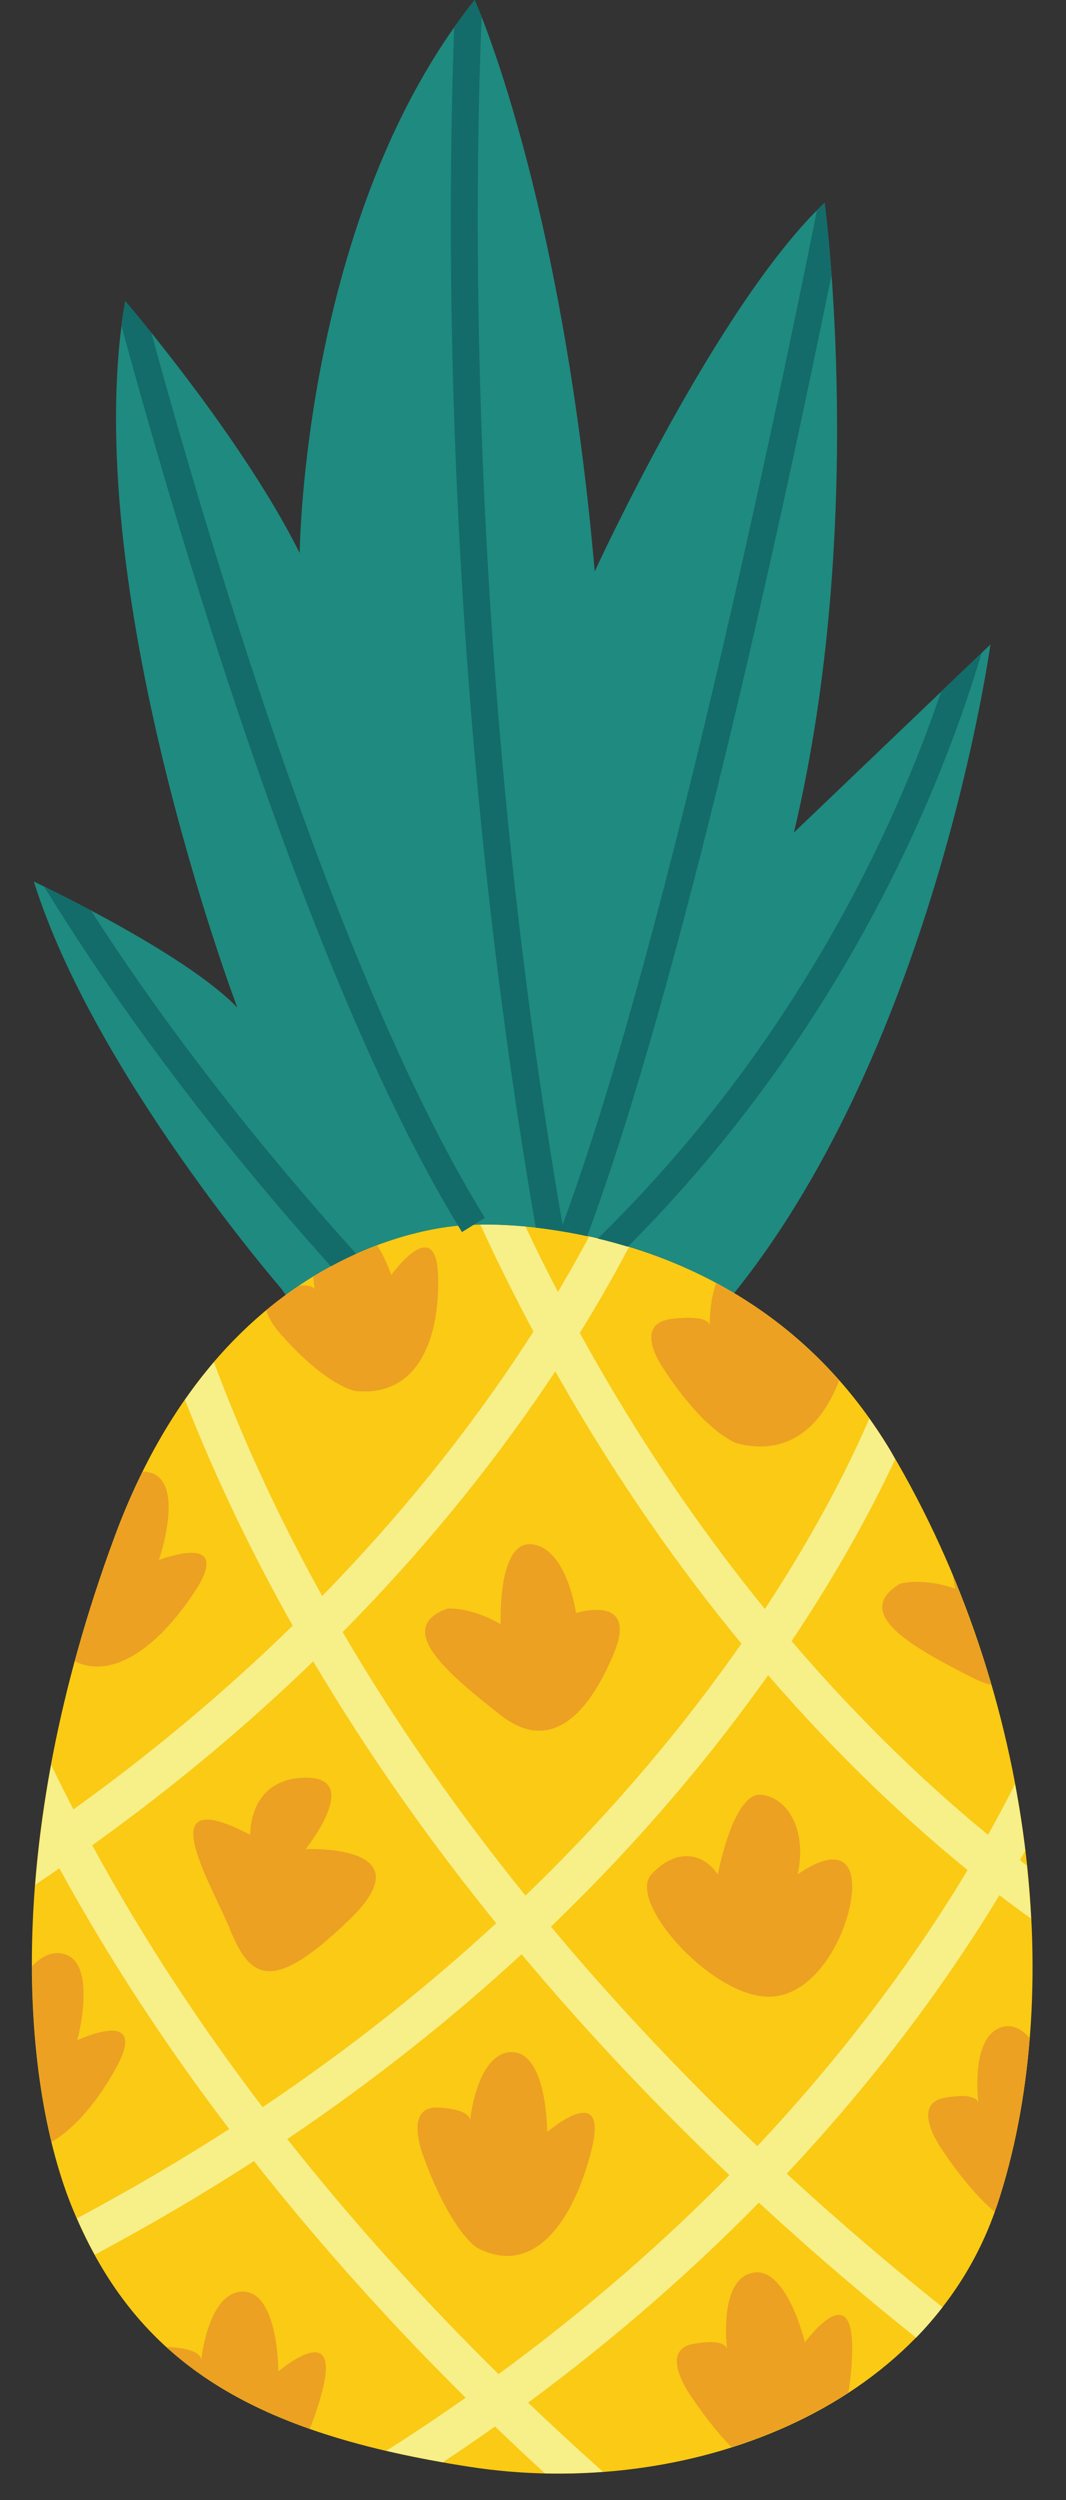 <?xml version="1.0" encoding="UTF-8"?><svg xmlns="http://www.w3.org/2000/svg" xmlns:xlink="http://www.w3.org/1999/xlink" height="470.6" preserveAspectRatio="xMidYMid meet" version="1.0" viewBox="-6.0 0.0 200.8 470.6" width="200.8" zoomAndPan="magnify"><rect x="-6.0" y="0.0" width="200.8" height="470.6" fill="#333333" stroke="none"/><g id="change1_1"><path d="M0.38,165.95c0,0,28.31,13.3,38.32,23.71c0,0-30.28-79.8-21.12-132.99c0,0,21.88,25.44,32.87,47.42 c0,0,0.58-63.61,32.96-104.08c0,0,16.33,35.85,22.62,107.55c0,0,23.06-50.31,43.3-69.39c0,0,8.1,60.14-5.78,118.54l37.01-35.38 c0,0-10.26,74.82-48.28,122.1c-24.6-14.64-49.8-12.83-49.8-12.83s-16.69,0.03-34.65,13.19l-0.78-1.14 C47.03,242.63,11.6,201.8,0.38,165.95z" fill="#1F8A7F"/></g><g id="change2_1"><path d="M161.78,273.16c27.55,46.34,32.98,103.11,20.04,141.93c-12.94,38.82-58.86,55.52-99.35,49.26 c-40.49-6.26-62.62-19.2-74.72-48.42c-9.42-22.73-13.78-68.46,7.93-126.9s66.79-58.44,66.79-58.44S134.23,226.83,161.78,273.16z" fill="#FACA14"/></g><g id="change3_1"><path d="M182.26,356.75c2.11,1.61,4.11,3.09,5.95,4.41c-0.17-3.31-0.43-6.65-0.79-10.01c-0.42-0.32-0.86-0.66-1.3-1 c0.34-0.6,0.68-1.2,1.01-1.79c-0.5-4.16-1.15-8.34-1.94-12.53c-1.44,2.87-3.13,6.08-5.08,9.55c-10.58-8.67-23.48-20.66-37-36.47 c9.47-14.14,15.72-26.09,19.51-34.23c-0.29-0.5-0.55-1.02-0.84-1.52c-1.29-2.17-2.65-4.19-4.03-6.14 c-3.08,7.17-9.22,19.97-19.67,35.85c-11.69-14.36-23.67-31.58-34.86-51.96c3.7-5.97,6.77-11.43,9.27-16.2 c-2.61-0.79-5.12-1.44-7.52-1.96c-1.7,3.2-3.65,6.69-5.88,10.44c-2.07-3.99-4.11-8.08-6.1-12.3c-3.78-0.35-6.71-0.39-8.52-0.37 c3.23,7.01,6.58,13.72,10.01,20.13c-9.24,14.45-22.17,31.73-39.79,49.78c-7.72-13.91-14.65-28.59-20.39-44.02 c-1.86,2.17-3.68,4.53-5.46,7.08c5.82,14.88,12.7,29.06,20.29,42.52c-11.76,11.49-25.45,23.2-41.3,34.59 c-1.43-2.77-2.83-5.56-4.19-8.39c-0.81,4.37-1.45,8.6-1.98,12.74c0,0,0,0,0,0c0,0.01,0,0.02,0,0.02c0,0.04-0.01,0.08-0.02,0.12 c0,0,0,0,0,0c-0.42,3.31-0.75,6.54-1,9.69c1.54-1.02,3.04-2.05,4.54-3.09c9.65,17.63,20.55,34.02,31.99,49.08 c-8.93,5.74-18.45,11.36-28.61,16.77l-0.06,0.03c1.04,2.39,2.16,4.67,3.36,6.84l0,0c10.66-5.67,20.64-11.57,29.98-17.61 c13.09,16.62,26.72,31.53,39.87,44.55c-4.8,3.36-9.76,6.7-14.94,9.98c3.39,0.79,6.95,1.51,10.66,2.16c3.36-2.23,6.63-4.47,9.82-6.73 c3.17,3.05,6.3,5.99,9.38,8.81c3.66,0.09,7.31-0.02,10.96-0.29c-4.57-4.06-9.29-8.41-14.11-13.01 c16.86-12.44,31.24-25.2,43.47-37.65c10.7,9.88,20.78,18.39,29.61,25.42c1.77-1.81,3.42-3.73,4.98-5.74 c-8.73-6.94-18.72-15.35-29.34-25.14C160.34,389.84,173.31,371.54,182.26,356.75z M176.26,352.02c-8.71,14.52-21.5,32.7-39.61,51.96 c-12.61-11.97-25.9-25.79-38.87-41.31c17.3-16.63,30.7-32.91,40.91-47.33C152.44,331.23,165.54,343.3,176.26,352.02z M98.6,258.14 c11.31,20.05,23.34,37.04,35.06,51.25c-9.99,14.33-23.29,30.68-40.68,47.43c-12.17-15.07-23.94-31.64-34.43-49.6 C75.93,289.64,89,272.67,98.6,258.14z M11.38,347.35c15.9-11.38,29.7-23.09,41.62-34.62c10.56,17.83,22.31,34.31,34.46,49.3 c-12.59,11.61-27.17,23.33-43.99,34.62C31.97,381.55,21.02,365.08,11.38,347.35z M87.91,446.9c-13.1-12.9-26.73-27.71-39.79-44.25 c16.82-11.34,31.45-23.11,44.13-34.78c13.07,15.61,26.45,29.52,39.14,41.57C119.21,421.81,104.82,434.52,87.91,446.9z" fill="#F7EF88"/></g><g id="change4_1"><path d="M22.5,62.63c12.29,44.83,36.14,123.41,62.84,166.62l-4.32,2.67C53.47,187.34,29.03,105.94,16.89,61.35 c0.2-1.58,0.42-3.14,0.69-4.68C17.58,56.67,19.52,58.93,22.5,62.63z M79.56,5.15c-1.43,38.06-1.99,125.27,15.36,225.94 c1.63,0.18,3.41,0.45,5.27,0.76C82.29,128.92,83.24,39.95,84.72,3.2c0-0.01-0.01-0.02-0.01-0.03C83.9,1.11,83.4,0,83.4,0 C82.06,1.67,80.8,3.4,79.56,5.15C79.56,5.15,79.56,5.15,79.56,5.15z M99.53,231.74c1.62,0.26,3.31,0.58,5.07,0.96 c17.56-47.13,36.42-133.78,46.02-180.87c-0.47-6.43-0.97-10.89-1.19-12.73c0-0.01,0-0.01,0-0.02c-0.07-0.6-0.11-0.92-0.11-0.92 c-0.47,0.44-0.94,0.92-1.42,1.4C139.24,82.68,118.34,181.6,99.53,231.74z M112.26,234.68c41.29-41.37,59.49-87.67,66.65-111.79 l-7.63,7.29c-8.62,25.44-27.23,66.35-64.67,102.97C108.44,233.58,110.32,234.1,112.26,234.68z M61.11,236.03 c-23.27-25.74-39.65-48.55-49.99-64.65c-1.88-0.99-3.6-1.88-5.09-2.64c0,0-0.01,0-0.01,0c-0.72-0.36-1.37-0.69-1.97-0.99 c-0.06-0.03-0.12-0.06-0.17-0.09c-0.58-0.29-1.1-0.55-1.55-0.76c9.87,16.15,27.36,41.85,54.03,71.5 C57.98,237.52,59.57,236.72,61.11,236.03z" fill="#136C69"/></g><g id="change5_1"><path d="M41.14,345.38c0,0-0.42-10.65,10.44-10.75s0,13.44,0,13.44s22.96-1.02,8.35,13.17s-18.78,11.27-22.54,2.09 C33.63,354.15,21.94,335.36,41.14,345.38z M78.29,302.8c-10.34,3.71,0.42,12.52,10,20.04c9.58,7.51,16.72-0.42,21.37-11.69 s-7.16-7.51-7.16-7.51s-1.67-12.11-8.25-12.94c-6.58-0.83-5.94,15.03-5.94,15.03C82.47,302.39,78.29,302.8,78.29,302.8z M116.7,352.84c-4.59,4.96,10.85,22.59,21.71,23.01c10.85,0.42,17.53-16.7,15.86-23.01s-10.02,0-10.02,0 c1.67-7.57-1.25-14.14-6.68-14.98c-5.43-0.83-8.35,14.98-8.35,14.98C126.3,348.62,121.29,347.89,116.7,352.84z M83.72,423.03 c10.85,5.84,18.37-5.01,21.71-18.37c3.34-13.36-8.35-3.34-8.35-3.34s0-15.03-6.68-15.03s-7.93,13.36-7.93,13.36s1.25-2.5-5.84-2.92 s-2.55,10.02-2.55,10.02S78.28,418.76,83.72,423.03z M132.67,271.65c9.83,2.62,16.13-3.19,19.4-11.8 c-7.2-8.16-15.21-14.07-23.17-18.33c-1.12,3.12-1.22,6.6-1.21,7.89c-0.19-0.7-1.32-1.79-7.03-1.16c-8.07,0.9-1.35,9.87-1.35,9.87 S125.88,268.63,132.67,271.65z M180.74,317.15c-2.01-6.92-4.45-13.79-7.27-20.56c0.25,1.47,0.48,2.45,0.48,2.45 c-6.38-2.15-10.39-0.93-10.39-0.93c-9.43,5.64,2.83,12.21,13.69,17.73C178.48,316.47,179.63,316.89,180.74,317.15z M30.7,299.57 c7.55-11.51-6.78-5.9-6.78-5.9s4.95-14.19-1.36-16.39c-0.58-0.2-1.15-0.25-1.71-0.23c-1.83,3.7-3.57,7.66-5.17,11.97 c-3.04,8.17-5.51,16.07-7.59,23.71C15.65,316.37,24.3,309.34,30.7,299.57z M53.28,242.73c-0.19-0.42-0.86-0.92-2.94-0.73 c-2.04,1.37-4.09,2.89-6.16,4.61c0.57,2.43,3.1,4.96,3.1,4.96s7.19,8.46,13.49,10.24c11.87,1.38,16.13-9.78,15.75-21.68 c-0.38-11.9-8.82-0.12-8.82-0.12s-0.95-2.89-2.65-5.62c-3.7,1.39-7.79,3.3-12.03,5.89C53.09,241.35,53.2,242.24,53.28,242.73z M8.56,384.06c0,0,3.93-14.51-2.52-16.25c-2.26-0.61-4.3,0.55-6,2.29c0.04,12.83,1.45,23.95,3.67,33.08 c4.48-2.57,8.68-7.7,12.04-13.71C22.46,377.45,8.56,384.06,8.56,384.06z M46.44,446.4c0,0,0-15.03-6.68-15.03 c-5.88,0-7.55,10.33-7.87,12.82c-0.06-0.76-0.89-2.08-5.91-2.38c-0.22-0.01-0.34,0.07-0.54,0.08c7.22,6.54,16.08,11.5,26.9,15.3 c0.97-2.32,1.79-4.83,2.44-7.44C58.13,436.38,46.44,446.4,46.44,446.4z M154.52,442.23c0.15-13.77-8.9-1.31-8.9-1.31 s-3.49-14.62-9.99-13.07c-5.72,1.36-4.95,11.8-4.68,14.29c-0.24-0.72-1.35-1.82-6.3-0.94c-7,1.24-0.15,10.34-0.15,10.34 s3.25,5,7.3,9.1c7.87-2.49,15.3-5.91,22-10.28C154.25,447.79,154.49,445.04,154.52,442.23z M182.97,381.52 c-5.71,1.36-4.95,11.8-4.68,14.29c-0.24-0.72-1.35-1.82-6.3-0.94c-7,1.24-0.15,10.34-0.15,10.34s4.47,6.9,9.49,11.11 c0.15-0.41,0.34-0.8,0.49-1.21c3.18-9.54,5.24-20.17,6.14-31.46C186.57,382.04,184.91,381.05,182.97,381.52z" fill="#ECA123"/></g></svg>